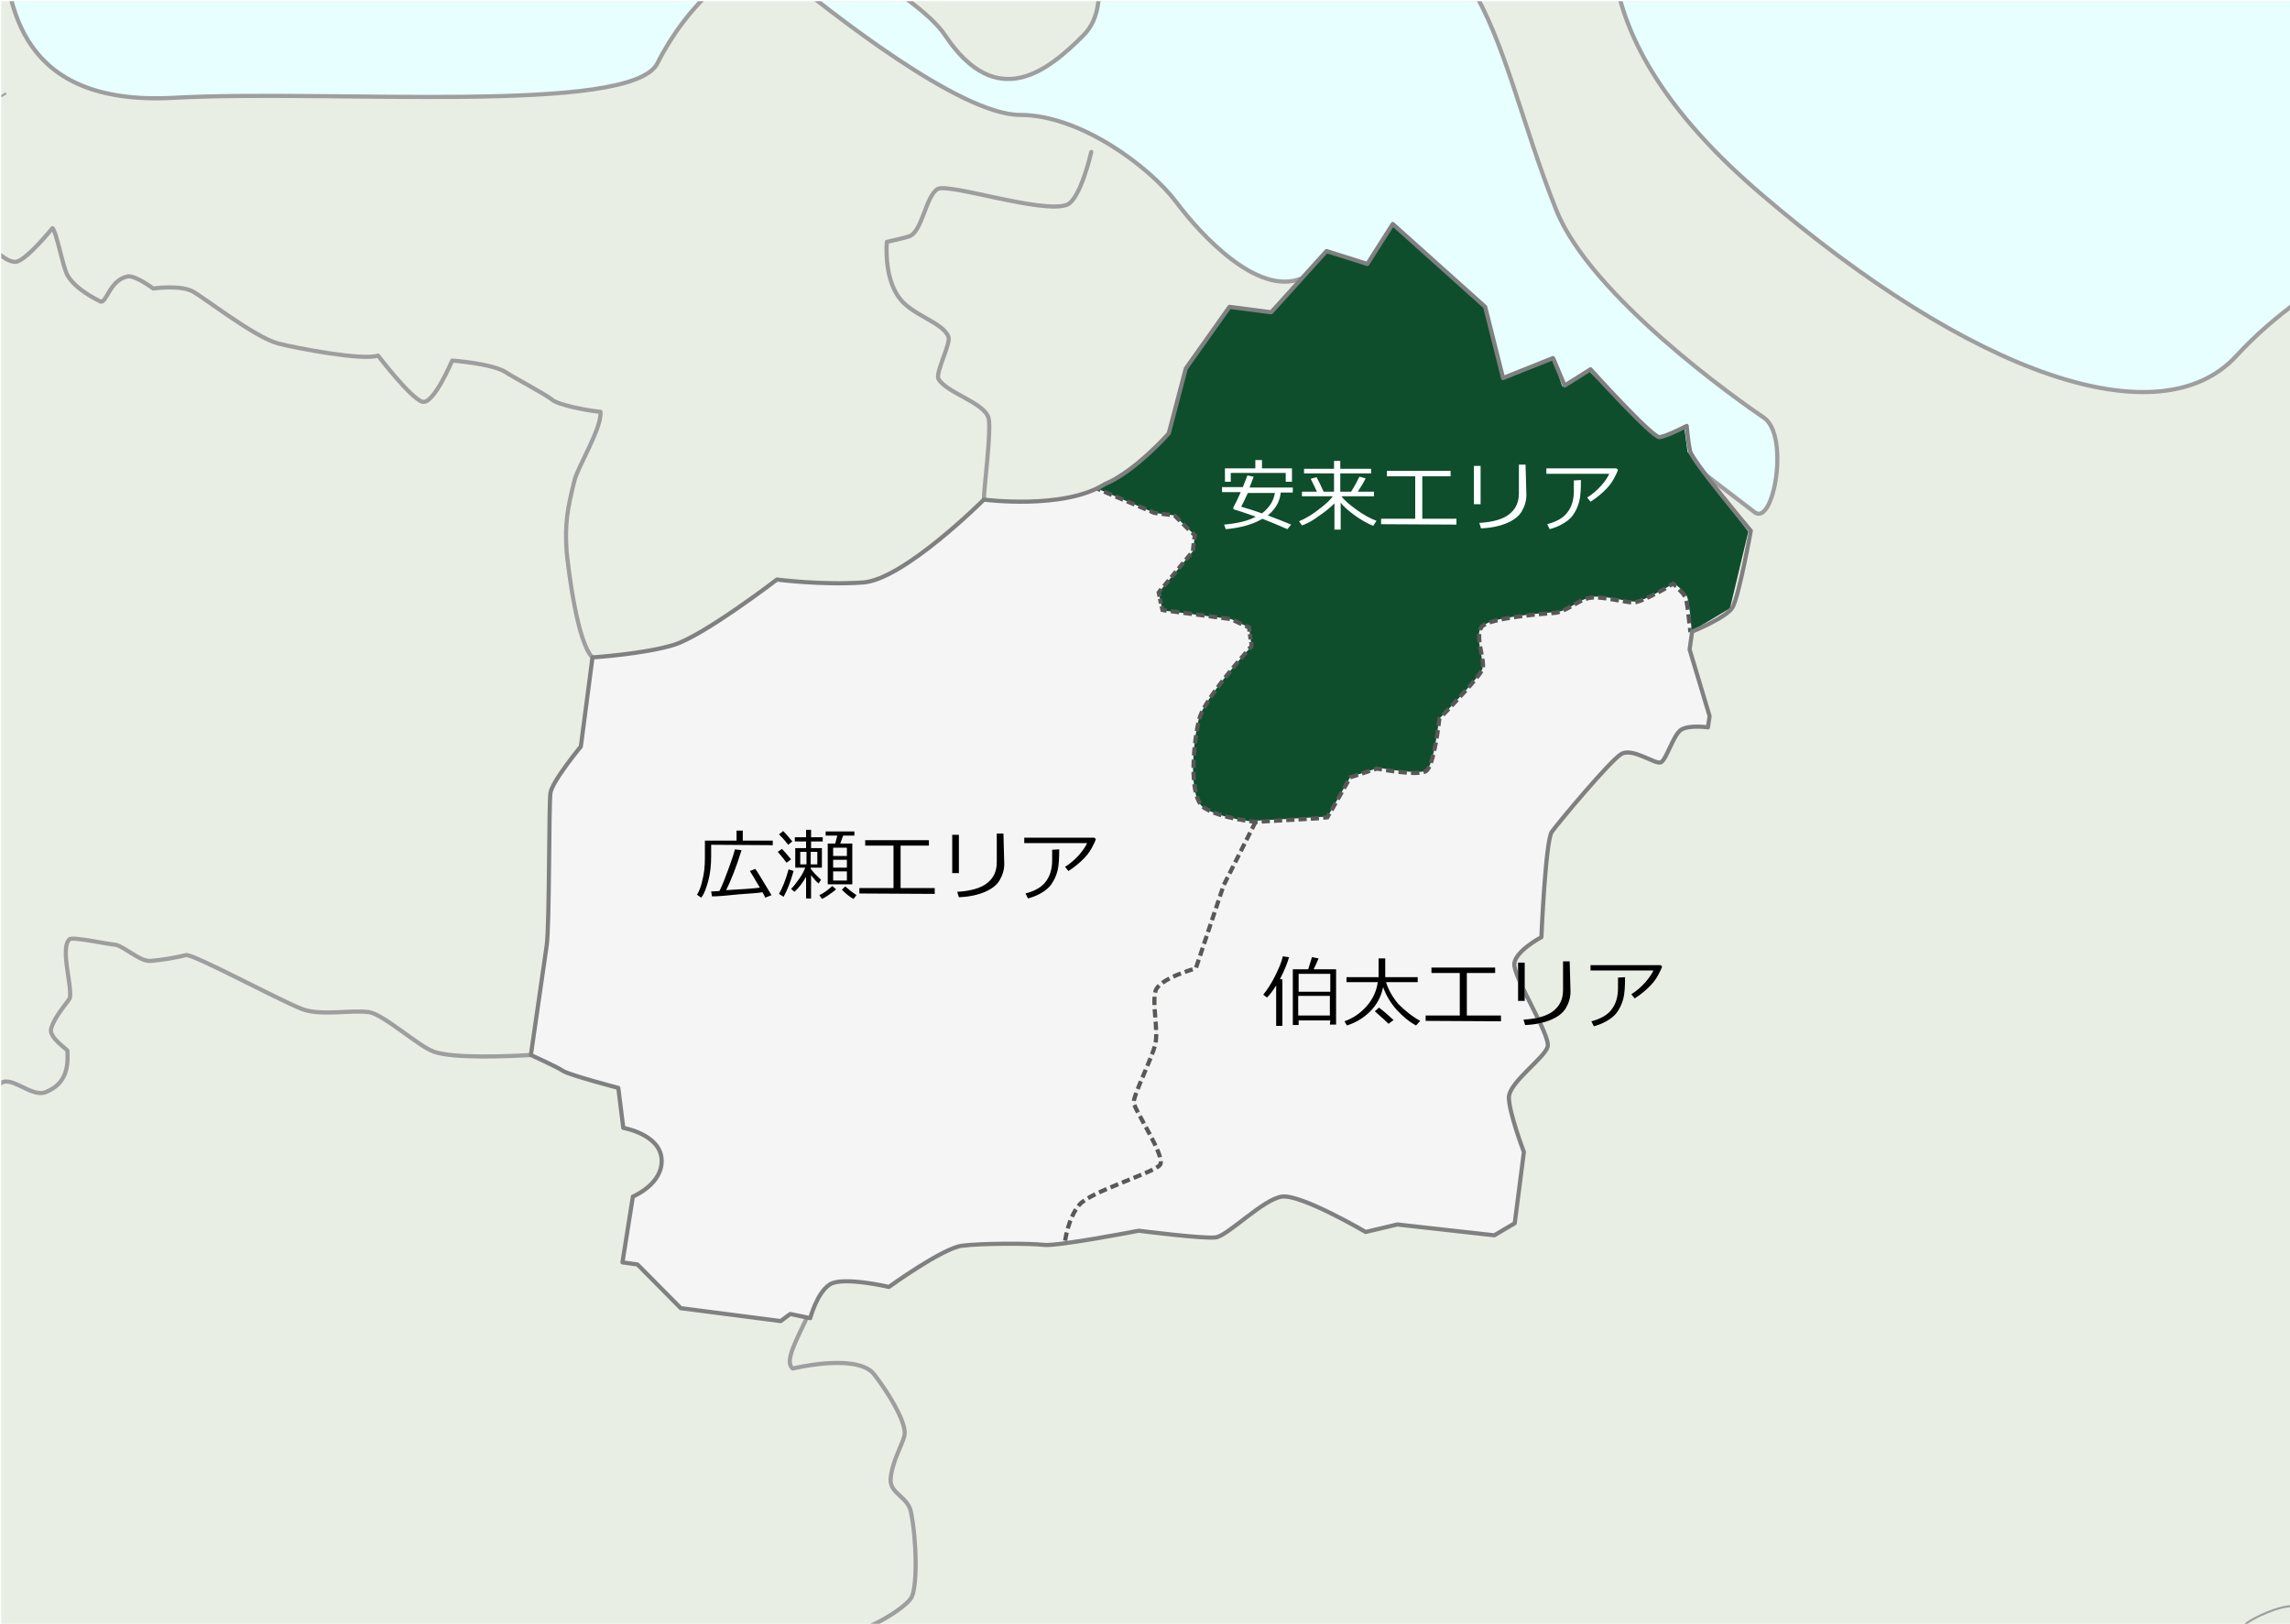 <?xml version="1.0" encoding="utf-8"?>
<!-- Generator: Adobe Illustrator 23.0.3, SVG Export Plug-In . SVG Version: 6.00 Build 0)  -->
<svg version="1.1" id="レイヤー_1" xmlns="http://www.w3.org/2000/svg" xmlns:xlink="http://www.w3.org/1999/xlink" x="0px"
	 y="0px" width="550px" height="390px" viewBox="0 0 550 390" style="enable-background:new 0 0 550 390;" xml:space="preserve">
<style type="text/css">
	.st0{clip-path:url(#SVGID_2_);fill:#E9EEE5;}
	.st1{clip-path:url(#SVGID_4_);}
	.st2{fill:none;}
	.st3{fill:none;stroke:#9E9E9F;stroke-linecap:round;stroke-linejoin:round;}
	.st4{fill:none;stroke:#9E9E9F;stroke-width:0.5;stroke-linecap:round;stroke-linejoin:round;stroke-dasharray:0.227,0.227;}
	.st5{fill:none;stroke:#9E9E9F;stroke-width:0.238;stroke-linecap:round;stroke-linejoin:round;stroke-dasharray:0.227,0.227;}
	.st6{fill:none;stroke:#9E9E9F;stroke-width:0.5;stroke-linecap:round;stroke-linejoin:round;}
	.st7{fill:none;stroke:#9E9E9F;stroke-width:0.357;stroke-linecap:round;stroke-linejoin:round;}
	.st8{fill:#E8FFFF;stroke:#9E9E9F;}
	.st9{fill:#FFFFFF;}
	.st10{fill:#F5F5F5;}
	.st11{fill:#0E4E2C;}
	.st12{fill:none;stroke:#595757;stroke-miterlimit:10;}
	.st13{fill:none;stroke:#595757;stroke-miterlimit:10;stroke-dasharray:1.982,0.991;}
	.st14{fill:none;stroke:#595757;stroke-miterlimit:10;stroke-dasharray:1.83,0.915;}
	.st15{fill:none;stroke:#595757;stroke-miterlimit:10;stroke-dasharray:1.168,0.584;}
	.st16{fill:none;stroke:#595757;stroke-miterlimit:10;stroke-dasharray:2.044,1.022;}
	.st17{fill:none;stroke:#595757;stroke-miterlimit:10;stroke-dasharray:1.281,0.641;}
	.st18{fill:none;stroke:#595757;stroke-miterlimit:10;stroke-dasharray:1.969,0.984;}
	.st19{fill:none;stroke:#595757;stroke-miterlimit:10;stroke-dasharray:2.007,1.004;}
	.st20{fill:none;stroke:#595757;stroke-miterlimit:10;stroke-dasharray:2.183,1.091;}
	.st21{fill:none;stroke:#595757;stroke-miterlimit:10;stroke-dasharray:2,1;}
	.st22{fill:none;stroke:#808080;stroke-linecap:round;stroke-linejoin:round;}
</style>
<g>
	<g>
		<defs>
			<rect id="SVGID_1_" x="0.3" y="0.3" width="550" height="390"/>
		</defs>
		<clipPath id="SVGID_2_">
			<use xlink:href="#SVGID_1_"  style="overflow:visible;"/>
		</clipPath>
		<rect x="-210" y="-35.2" class="st0" width="883.4" height="449.1"/>
	</g>
	<g>
		<defs>
			<rect id="SVGID_3_" x="0.3" y="0.3" width="550" height="390"/>
		</defs>
		<clipPath id="SVGID_4_">
			<use xlink:href="#SVGID_3_"  style="overflow:visible;"/>
		</clipPath>
		<g class="st1">
			<rect x="-2766.4" y="-3261" class="st2" width="5780.9" height="8175.8"/>
			<path class="st3" d="M236.3,120c0-2.7,1.9-17.1,1.1-19.7c-1.2-3.7-10.2-6-12-9.3c-0.8-1.4,3-8.5,2.4-10.1
				c-1.4-3.6-8.9-5.1-12-9.6c-3.6-5.1-2.8-13.2-2.8-13.2s4.6-1,5.5-1.4c3-1.2,3.9-9.7,6.7-11.3c2.6-1.5,25.2,6,31,3.8
				c3.3-1.2,5.9-12.7,5.9-12.7"/>
			<path class="st3" d="M127.5,253.4c-5.4,0.3-18.5,0.9-23.3-0.8c-3.7-1.3-12.1-9-15.6-9.5c-4.4-0.6-11.8,1-16.2-0.8
				c-6-2.4-26-13.2-27.7-12.9c-3,0.7-5.3,1.1-8.5,1.4c-2.6,0.2-6.2-3.4-8.5-3.9c-1.3,0-10.3-2-11-1.3c-2.3,2.1,0.6,10.9,0.1,14
				c-0.1,0.7-3.5,4.1-4.5,7.4c-0.7,2.2,3.9,5,3.9,5.4c0.2,4-0.3,7.9-5.2,9.9c-3.3,1.4-8.1-3.9-10.7-2.2c-1.7,1.1-3.1,10.2-4.9,11.8
				c-2.8,2.6-8.6,3.5-8.6,3.5c-0.3,3.8-3.2,11.7-3.2,15.6c0,3.2,1.8,6.9-0.4,11c-1.6,3-4.7,4.7-6.2,6.9c-1.4,2,6,12.4,5.7,14
				c-0.8,5.7-21.1,11.5-28.2,10.1c-6.4-1.2-9.3-8.2-14.5-10c-4.4-1.6-11,7.5-12,12c-1,4.9,9.7,14.9,5.2,19
				c-1.8,1.7-11.5-0.5-15.4,3.8c-2.7,3-8.9,16.4-8.9,16.4"/>
			<path class="st3" d="M-15.1,53.7c2,0,7.8,2.1,9.2,2.8c3.2,1.6,6.5,6.3,9.5,6.4c2.4,0.1,9-8.1,9-8.1c1,0.9,2.5,9.4,3.6,11.3
				c1.9,3.4,7.1,5.9,7.9,6.3c1.4,0.7,2.2-5.1,6.5-6c1.8-0.4,6.2,2.9,6.2,2.9s6.1-0.9,9.3,0.6c2.6,1.3,15,11.1,20.7,12.6
				c4.3,1.1,20.4,4.2,24,2.9c0,0,7.9,10.4,10.7,11.1c2.7,0.6,7.1-9.9,7.1-9.9s9.4,0.7,12.7,2.7c2.1,1.4,9.4,5.2,11.3,6.7
				c1.5,1.3,8.8,2.7,11.6,2.9c0.5,3.6-5.4,13.2-6.2,16.4c-1.7,6.8-2.4,10.5-1.9,17.3c0.4,3.9,2.5,21.7,6.2,25.3"/>
			<path class="st4" d="M-129.8,378.4c0,0-4.5-4.4-5.5-7.7c-1-3.5-3.5-13.8-6.3-14.2c-5.1-0.7-3.6,2.6-8.9,4
				c-3.2,0.8-16-3.9-17.9-5.5c-1.4-1.7-1.5-10.6,0.1-15.9s3.8-12,2.8-16.7c0,0-10-4-18.7-3.6c-6.8,0.3-11.1,2.8-15.4,3.2
				c-2.3,0.3-8.4,10.6-10.4,11.1c-3.7,0.9-12.6-8.1-17.1-8.3c-1.6-0.1-5.3,1.7-6.4,0.6c-2.1-2.2-1-10.2-3.4-12
				c-3.3-2.6-8.3-6.3-12.5-7.3c-0.9-0.2-9.4-0.4-9.6-1.3c-0.4-1.9,1.7-5.6,2.4-7.4c0.6-1.8-4.5-12.1-5.3-13.9s1.9-7,2-12.1
				c0.1-4.7,1.1-9.6,0.9-14"/>
			<path class="st4" d="M-448.1,449.6c6.4-0.4-1.9,24,1.5,29.3c2.3,3.6,6.9,7.5,9.3,10.1c1.9,2.1-6,11.7-3.2,13.4
				c2.7,1.7,4.4-2.4,8.4-3.1c2.8-0.5,5,2.2,5,2.2c1.9-0.1,5.8,0.7,8.4,2.6c4.1,3,7,7.8,8.5,9.1c1.6,1.4-2.2,11.9-2.5,14.3
				c-0.8,5.9,3.7,10.5,2.8,17.5"/>
			<path class="st4" d="M-343.1,500.1c-0.5-2.8-0.7-6.3,0.5-9.7c1.4-3.8,4.4-7.4,3.6-8.2c-1.2-1.2-10.2-1.6-13.5-2.9
				c-4.9-2-10.3-6.4-12.2-9.3c-0.9-1.4,3.2-8.9,3-11.6c-0.3-3.8-7.9-4.4-4.3-9.8c2.9-4.4,14.4,4.5,17.4,2.4c1.2-0.9,1.2-6.5-0.1-9.4
				c-1.3-3.1,1.4-12,2.3-13.1c1.8-2.2,11.1-0.2,14.6-2.1c3.8-2.1,6.3-6.3,6.3-6.3s2.4,1.4,4.5,0.4c2.2-1,4.4-8.1,7.5-7.6
				c5.9,0.9,16.9,11,22.4,11.4c2.4,0.2,5-8.5,4.5-11.2c-0.4-2.1-1.7-7.2-1.3-9c0.9-3.2,6.2-5,7.7-8.1c0.9-1.9,4.9-9.2,3.5-10.6
				c-2.4-2.3-12.2-3.2-13.7-6c-1.4-2.6-6.7-16.1-6.8-19.1c-5.4-4.4-14.7-5.6-19.9-10.2c-1.6-1.4,2.5-6.2,1.1-8.2
				c-1.5-2.1-6.2-3-8.9-5.7c-1.5-1.5,1-5.3,0.7-6.7"/>
			<path class="st4" d="M-324.2,329.6c1.8-1,13.2-6.1,13.4-7.5c0.5-3.4-2.5-8.9-0.9-11.2c1.2-1.7,7.6-3.9,8.7-6.1
				c0.5-1.1,1.1-5.4-0.6-5.9c-3.1-1-11.1-0.9-13.4-2.3c-3.4-2.2-2.9-4.7-5.3-10c-1.4-3-15.3-20-13.1-22.6c3.2-3.8,18-3.9,23-6.7
				c1.8-1,4.1-8.8,5.8-9.9c4.5-2.7,7.1-5.8,10.8-8.3c1-0.7,4.3,0.1,5.4-0.6"/>
			<path class="st4" d="M-290.2,238.3c3.5,0.5,8.6-3.1,10.7-0.5c1.7,2,9.1,5.5,12.7,9.5c2.7,3-1.7,8.4-0.5,9.6
				c0.4,0.4,7.3,0.6,8.4,0.7"/>
			<path class="st4" d="M50-99.5c-0.1,5.9-4.9,24.8-5,29.3c0,3.7,1.6,11.3,0,17.5c-0.9,3.5-1.9,6.3-2.7,8.1"/>
			<path class="st4" d="M-2.2-11c-6.4-1-41.5-6.7-46.2-6.6c-2.7,0.1-24.6,6.4-27.4,8c-4.4,2.3-12.2,6.3-16,8.3
				c-4.4,3.1-12.4,4.4-14.6,9.1c-2,4.1-4.5,14.9-5.4,20.3c-0.7,3.7,2.7,17.7,2.1,20.5c-0.9,4.1-3.8,16,0.5,18.5
				c3.3,1.9,12.7,4.3,16.5,5.7c3.7,1.3,13,10.8,16.6,11.9C-68.4,86.9-63,86-55,87c4.6,0.6,9.5,4.6,9.5,4.6"/>
			<path class="st4" d="M-45.4,91.6l4.3,8.8c0,0-10.7,12-16.9,13c-3.5,0.5-13.2-3.5-17.1-2.6c-4.3,0.9-1.3,20.2-3.9,22.6
				c-2.9,2.7-22.4-9.2-27.5-6.9c-1.7,0.8,0.2,8.6-1,10.2c-1.1,1.5-8-0.9-12.3-0.2c-3.3,0.5-9.2,6.4-10.3,7.1
				c-1.4,0.9-5.2,8.6-7.5,12.2c-1.9,3.1-6.4,7.4-8.3,10.3l6.7,7c-1.3,2.4-2.2,7.5-5.4,9.8c-2.8,2-7.7,1.2-10.1,3.4
				c-3.4,3.1-4.3,7.3-6.7,9.4c-0.6,0.5-12.1,1-12.5,1.4c-2.9,2.9-5.1,3.7-7.3,8.7c-1.2,2.9,1,6.1,0.6,8.5c-0.2,1-3.6,12.2-6.2,15.5
				c-1.5,1.9-4.2,2-7.5,1.7c-1.8,2.3-7.4,10.5-11.5,13.2c-4,2.6-4.4-0.1-9.1,2.8c-4.2,2.6-4.2,11.2-4.2,11.2
				c-3.3,0.2-23.3-7.2-25.3-6.8c-2.3,0.4-1.7,6.2-6.2,6.6c-1.9,0.2-8.3-1.2-8.3-1.2"/>
			<path class="st4" d="M-45.4,91.6c0,0,5.3-2.3,5.9-5.6c1.1-5.9,6.8-18.7,9.4-21.1c2.3-2.1,10.5-0.3,13.3-2
				c1.5-0.9,1.8-7.2,1.7-9.2"/>
			<path class="st4" d="M-15.1,53.7c0-1.3,3.4-3.7,4.1-5.9c0.5-1.7-4.9-7.2-4.9-8.6c0.2-3.3,0.1-9.8,3.1-14
				C-11,22.7-2.6,24.5,0.5,23c0.2-0.1,0.5-0.3,0.8-0.5"/>
			<path class="st4" d="M-344.3,93.1c-0.7,3.5,1.4,8.1,1.4,12.9c-0.1,7-2.2,14.5-2,20.5c0.1,3.4-5.5,10.3-5.9,13.4
				c-0.1,3.2,8.6,16.6,10.8,21.9c1.8,4.1,5.6,4.6,8.8,7c5.8,4.3,6.8,9,12.5,14c1.6,1.4,0.3,5.6,2.2,6.5c3.6,1.8,7.8,1.1,7.8,1.1
				c1.1,0.7,10.5-5.1,12.9-4.8c2.7,0.4,9.9,26.8,9.9,31.2c0,4-2.7,16.7-4.4,21.3"/>
			<path class="st4" d="M-324.2,329.6c-2.3-0.9-10.6-2.9-14.3-5.2c-2.4-1.5-3.2-7.2-6.4-8.8c-5.5-2.8-19.2,7.7-21.9,2.9
				c-2.2-3.9,5-13.3,6.4-20c0.7-3.2-5.6-12.2-7.9-13.5c-1.3-0.8-3.7,2-5.8,2c-2.3,0-5.2-8.8-7.6-10.2c-2.8-1.6-21.8-2.8-24.7-4.1
				c-3.4-1.5-5.6-8.3-8.6-9.1c-2-0.5-5.1,5.6-6.9,5.4c-3.7-0.6-9.8-1.5-13.4,0.1c-2.9,1.3-6.4,8.1-10.6,10.4
				c-4.5,2.5-20.7,2.6-24,1.9c-6.3-1.2-11.6-6.6-14.5-5.1c-5.3,2.8-5.7,8.6-8.9,13.7c-2.6,4-7.9,5.5-10.8,9.6c-0.7,1.1,3.5,8,4,13.5
				c0.5,5.2-2.8,9-2.3,10.3"/>
			<path class="st4" d="M-502.3,323.3c4.3,1.4,11.8,3.8,15.2,7.3c2.5,2.7-1.2,11-3,13.7c-1.3,2-7.4,1-9.5,4.1
				c-1.5,2.3,10.1,11.9,9.6,13.7c-0.6,1.8-2.9,4.2-2.5,6.3c1.2,6.4,8,13.5,11,19c3.3,6-2.3,24,2,27c1.9,1.3,12-1.4,22.1-1.9
				c4.3-0.2,9,3.7,11.8,4.4c0,0-0.5,5.3-1.2,10.7c-0.5,4.1,2.9,7.5,2.3,9.3c-0.6,1.9-4.2,3.3-5.4,5.8c-1,2,0.2,5.1,1.8,7"/>
			<path class="st4" d="M-770.5,447.6c0,0,11.3,1.7,13.4,1.1c1.5-0.4,4.2-4.8,7.6-5.5c3.4-0.8,10.5,3.1,11.7,3.7
				c2.4,1.2,3.6,6.3,6.2,10.3c2,2.9,5.8,5.3,5.8,5.3"/>
			<path class="st4" d="M-725.7,462.4c0.4,3.3-0.1,13.6,2.3,16.4c2.1,2.5,9.4,11.7,11.6,13.4c4.7,3.6,5,18.2,8.8,23.5
				c2.7,3.7,13.6,4.3,23,6.3c6,1.3,13.5,6.9,13.5,6.9s-3.1,6.5-2.4,9.6c1,4.6,6.6,14.8,5.8,17.8c-1.1,4.3-1.8,10.8-7,19.1
				c-1.9,3-7.1,5.3-9.1,8.5c-1.2,2-5.7,17.2-6.6,19.7"/>
			<path class="st4" d="M-725.7,462.4c2.5-0.2,7.9-9.7,9.3-11.8c3.8-1.4,9,1.5,10.5,1c2.1-0.7,5.9-8.4,8.3-9.6
				c2.1-1,7.5,5.7,12.4,4.8c3.6-0.7,24.4-7.1,26.6-11.2c1-1.9,6.8-7.7,8.1-7.9c2.4-0.2,11.6,5.7,15.3,8.7c3.9,3.1,11.7,4.8,13.3,6.1
				c2,1.7,5.2,7.3,6.8,9c5.1,5.3,13.5,8.2,17,7.8c2.1-0.2,4.3-5.9,6.1-8.8c1.1-1.7,14.5-9.8,17.1-9.3c4.4,0.9,17.2,0.9,17.2,0.9"/>
			<path class="st4" d="M-557.8,442.1c2,3.3,12.6,8.3,15.6,9c4.9,1.1,8.3-3.8,13.4-2.5c2.4,0.6,11.4,13.9,13.7,18.4
				c0.3,0.2,6.3-1.5,11.7-4.9c3.9-2.5,4.7-11,6.6-13c2.1-2.2,9.3-2.1,15.4,0c5.1,1.7,9.1,5.1,11.9,6.6c1.4,0.7-1,10.7,0,11.8
				c1.8,2.2,4.3,2.8,7.7-0.3c2.4-2.2,0-9.7,2.8-12.1c3.7-3.3,8.8-5.2,11-5.5"/>
			<path class="st4" d="M-557.8,442.1c0,0,1.8-14.2-1.4-16.7c-4.2-3.3-17.8-1.8-17.8-1.8s-1.7-8.8-2.9-10c-2.4-2.3-3.8-11.2-6.9-13
				c-2.6-1.4-8.8-0.5-12.4-1.8c-10.7-4.1-20.4-9.9-21.1-10.5c-2.1-1.9,4.7-9.4,5.9-14.4c0.7-2.9-2-7.1-1.8-9.1"/>
			<path class="st4" d="M-616.2,364.8c0,0,3.9-10.2,5-10.7c3.5-1.6,10.6,1.8,13.8-0.2c4.2-2.7,7.6-9.2,7.6-9.2"/>
			<path class="st4" d="M-589.8,344.7c1.4,1.8,14.9,2.7,18.3,3.9c2.1,0.8,4.1,6.6,6.1,7.2c2.8,0.9,11-4.3,14-3.8
				c3.1,0.6,8.4,7.8,11.5,8.8c1.6,0.6,2.7-13.2,5.1-13.9c3.7-1.1,16.4-1.4,17.4-5.1c0.4-1.5,4.8-10.9,6.1-13c1.6-2.6,8.1-3.9,9-5.5"
				/>
			<path class="st4" d="M-616.2,364.8c-2.8-1.9-2.9-6.6-5.3-9.9c-1.7-2.4-5.6-3.7-7.8-4.8c-1.2-2.6-3.3-12.9-2.3-15.5
				c2-4.8,6.1-11.5,5.7-17.1c-0.1-0.9-3.1-3.6-3.9-6.2c-1.7-5.7-2-13.1-3.6-16.1c-0.5-1-14.3-10.5-17.5-12.7
				c-2.4-1.6-5.7,1.3-6.7,0.8c-3.1-1.4-5.9-10.8-7.8-13.8"/>
			<path class="st4" d="M-822.9,396.4c3.8,2.2,11.7,7.9,14.4,12.1c2.8,4.4,7,9.4,10.6,9.8c1.1,0.1,11.9-14.8,12.4-17.1
				c0.4-1.6,5.6-10,5.6-10c2.1,1.2,2.7,6.7,5.6,8c3,1.3,7.9,2.2,7.9,2.2c-1.2,4.3-6.3,18.1-5.2,20c1.5,2.7,5.6,1.8,7.7,4.2
				c1.4,1.5-6.7,22-6.7,22"/>
			<path class="st4" d="M-822.9,396.4c-2.1-0.9-4.1-4.1-4.2-6.4c0.7-3.1,7.1-12.5,7.7-13.2c1.5-0.9,0.4-16.8-5-16.8
				c-5.2,0-7.2,8.4-13,6.9c-2.7-0.7-8.5-4.4-13.9-5.9c-4.2-1.1-8.2,0-9.7-1.5c-2.6-2.7,1.7-17.1,0.5-19.9"/>
			<path class="st4" d="M-959,635.8c-0.1-4.2-4.2-11.3-6.6-10.5c-1.6,0.6-7.3,2.4-9.2,1.8c-2.5-0.9,1.4-9,0.5-10.5"/>
			<path class="st4" d="M-974.3,616.7l-9.5,4.4c-3.5-0.9-6-2.2-9.7-1.2c-3,0.9-7.3,5.3-10.3,6.8c-2.2,1.2-12.5-3.4-13.7-4.9
				c-4-5.1-7.8-7.6-13.1-11.3c-2.2-1.5-12.3-11.6-15.7-11.8"/>
			<path class="st4" d="M-1046.3,598.7c0,0-0.7,11.9-2.1,13.2c-3.3,2.8-17.9,3.7-21.8,1c-4.9-3.5-3.9-12.6-5.3-16.9
				c-0.6-1.9-20.5-4.3-25-5.9c-6.9-2.5-12.8-9-12.8-9c-0.6-0.5-4.3-2.1-6.5-4.6c-0.9-1.1,0-6.4-1.1-7.4c-1.8-1.5-7.5-0.1-8.8-1.6
				c-1.8-2.1,1.3-13.6,0.3-16.1c-0.4-0.9-8.4-0.7-9.6-3.5c-0.7-1.8,0.7-12.4,0.1-13.3c-2.3-3.5-9.6-7.5-13.4-10
				c-2.2-1.4-10.3-5.6-13.7-8.5c-1.9-1.6-3.2-7.1-3.5-9.6"/>
			<path class="st4" d="M-1386.8,703.3c-4.2-2.3-7.3-11.4-9.8-16.2"/>
			<path class="st5" d="M-1315.8,833.3c-1.6,1.3-2.2,4-4.9,7.3c-3.9,4.9-10.2,10.7-12.8,12.1c-2.5,1.3-4.6-0.3-8.3-0.2
				c-7.4,0.2-17.1,1.2-21.7,3.4c-6.6,3-10.1,11.2-10.1,11.2"/>
			<path class="st5" d="M-1315.8,833.3c2-0.2,6.5,4.6,6.9,2.8c0.8-3.4,6.6-9.9,9.7-8.9c5.2,1.7,18.8,13.6,19.6,14.5
				c2,2.4,11.9,3.2,14,5.4c1.8,2,4.8,9,7.3,10.4c6.1,3.4,11-4.9,16.4-2.7c2.8,1.2,5.2,10.2,6.8,12.4c0.7,1,6.7,4.9,9.2,7.7"/>
			<path class="st5" d="M-1225.9,874.9c1.5-1.5,13.8-5.8,15.7-5.9c7.4-0.4,16.2-3,16.2-3"/>
			<path class="st4" d="M-1194,866c0,0,4.7-6.8,5-8.3c1.4-5.6,3.1-21.5,3.6-26.5c0.8-6.5-2.2-13-6.8-15.4
				c-4.2-2.2-15.3,7.6-19.7,5.1c-9.6-5.6-23.3-21.7-23-27.5c0.1-1.9,3.1-9.1,3.8-11.9c0.8-3.1-0.4-8.4,0.2-10.4
				c2.2-7.8,18.6-13.2,25.4-17.7c1.1-0.7,1.1-6.9,0.6-8.7c-1-3.2-7.3,1.8-9.2-0.7c-1.3-1.8,8.6-10.6,10.3-12.8
				c0.9-1.1-3.4-6.5-5.1-7.6c0,0-10.1,2-10.4-2.4c-0.2-3.1,3.5-14.2,3-17.5c-0.2-0.8-13.8-0.2-14.5-0.3c-1.1-0.2-4.2-2.9-7.6-2.7
				c-4.2,0.3-13.9,2.5-16.4,5.7c-2.5,3.1-7,20.6-11.1,20.6c-2.9,0-4.1-6.7-5.7-7.5c-4.5-2.4-16.7-8-20.6-11.4
				c-3-2.7,1.3-7.8-1.9-9.4c-2.4-1.2-12.6,7.2-15.1,4.7c-1.7-1.8-2.3-10.3-8.6-11.8c-7.8-1.9-21-0.1-24.3,0.2
				c-2.1,0.2-7.4-5.1-9.4-5.5c-2.1-0.4-5.5,12.7-8.8,13.6c-2.3,0.7-11.8-2.4-13.2-1c-0.9,0.9-2.5,1.7-5.1,2.9
				c-3.8,1.6-8.2,1.5-8.2,1.5"/>
			<path class="st5" d="M-1113.4,900.4c0,0-1.5-10.3-5-11.1c-4.1-0.9-25.9,0.2-31.2,1.5c-6.4,1.7-8.7,10.6-14.5,13.2
				c-4.3,1.9-16,1.2-13.7-4.9c1.5-4.1,13-16.5,10.4-19.7c-2-2.5-15.4-1.8-22.1-5.6c-3.6-2-4.6-7.7-4.6-7.7"/>
			<path class="st6" d="M265.6,527.2c3.7,0.7,12.3-0.7,13.8-4.2c2.2-5,2.5-21.2,4.4-26.9c1.1-3.3,9.6-10,13.3-9.8
				c2.9,0.2,4.2,8.3,9.3,11.1c2.3,1.3,11.9,9.6,14.2,8.8c5.3-1.8,10-10.1,14.4-9.2c6.3,1.3,13.5,8.2,20.1,6.4
				c4.1-1.1,17.1-8.2,21.4-8.1c5.9,0,12.6,5.5,18.2,5.3c4.7-0.2,13.3-2.4,15.7-5.1c2.8-3.2,3.2-9.5,3-13.2c-0.4-6.7-1.6-15.2-3-23.4
				c-0.9-4.9,1.5-10.8,0.5-15c-0.2-1-2.8-3.7-3-4.6c-0.5-1.9,1.7-9,3.9-10.5c1.1-2.1,2.5-4.8,4.6-5.8c5.4-2.7,16.3,0,19.1,2
				c2.2,1.6,1.9,9.3,4.3,11.1c4.2,3.2,16.1,10.2,21.4,11.9c4.1,1.2,10.2-4.1,14.1-4.1c2.9-0.1,1,4.4,4.4,5.1c2,0.4,7.1-3.5,12.3-5.1
				c8.4-2.6,18.1-3.8,24.2-4.9c3.7-0.7,8.4,1.9,10.4,2.7c2.2,0.8,7.5,13.8,7.5,13.8c1.4,1,7.4-3,8.3-6.3c1.3-5.1-0.8-10.6-1-16.4
				c-0.2-4.6,1.3-12.2,1.6-16.9c0.2-2.5-7.7-9.7-9.2-16.2c-0.8-3.6,3.4-7.5,4.9-9.1c2.3-2.2,9-4.9,11.6-4.8
				c5.9,0.2,7.2,7.5,12.3,8.6c1.2,0.2,8.4-5.8,11-5c4.7,1.3,11.4,5.7,15,2.2c2.3-2.2,5.5-6.7,8.3-11.2c0.9-1.5,3.8,0.4,5.3-1.9
				c2.2-3.4,3.1-11,3.7-12.5c4.4-9,11.8-21.8,17.3-34.1c3-6.7,4.3-14.1,7.1-18.7c3.8-6.1,12.6-9.4,17.9-14.9
				c1.5-1.5-0.1-8.2,1.4-9.4c1.6-1.4,7.7-6.2,9.3-7.2c5.5,1.9,16.7,11.2,20.9,14.8c2.6,2.2,10.3,2.4,16.6,5.1
				c2.6,1.1,8.1,3.3,11.1,6.9c3.9,4.7,6.2,11.4,10,16.8c3,4.2,7.6,7.4,9.9,8.9c2.5,1.7,8.8,2.2,12,2.4c3.9,0.2,4-6.5,7.6-6
				c8.2,1.2,17.1,12.9,24.5,17.5c3,1.9,16.6,5.4,20.3,6.1c1.8,0.3,0.6,6.4,2.3,9.8c0.6,1.3,8,2.7,9.3,3.7c2.2,2.2,7.3,10,7.9,11.1
				c2.3,3.7,8.1,12.2,11.6,14.8c4.3,3.2,8.4,1.6,9.9,5.2c3,7,2.4,25.1,3.9,33c0.4,2.1,1.6,4.2,3,6.3c1.3,2.1-1.3,13-0.4,14.8
				c2.7,5.3,8.4,6.5,13.3,7.5c2.8,0.6,8.5,2,10.6,0.3c3.6-3,10.1-13.9,13.6-16.8c3.3-2.8,8.5-0.8,12-3.7c1-0.9,3.6-9.3,3.5-11.6
				c-0.2-3,0.2-12.6,1.1-13.9c19.6-28.2,110.9-84,166.7-77.2"/>
			<path class="st7" d="M-1095.2,903.7c-0.3,1.5-0.6,13.1,0.9,18.6s2.3,8.8,1.5,12.4c-0.8,3.6-2.6,4.8-4.6,6.2
				c-2.1,1.4-3.9,3.6-4.6,5.9c-0.7,2.4-1.3,5.5-3.8,8.4s-7.7,8.1-7.5,12.8c0.1,4.7,1.3,9.5-0.7,12.8c-2,3.4-4.3,8.6-3.7,10.7
				c0.6,2,1.9,3.5,2.2,4.2s-0.2,3.3-1.2,5.7s-3.7,9.6-6.2,11.8s-4.1,3.4-5.1,6.5s-2.9,9-3.6,11.3c-0.7,2.4-0.5,4.4,1.8,4.2
				c2.3-0.3,5.8-0.9,7.4-1.5c1.6-0.5,4.1,0.3,5.5,0.7c1.3,0.4,1.8,1.8,1.4,2.9c-0.3,1.1-3.5,4.7,1,7.3c4.6,2.6,9.3,6.6,8.6,11.3
				c-0.7,4.7-2.3,9.5-0.9,12.8s2.7,6.4,7.6,6c4.8-0.4,8.3-0.4,10.7-1.1c2.4-0.7,5.6,1.5,4.8,6.1c-0.8,4.5-2.7,7.8-4.8,9.2
				c-2.1,1.4-4,1.2-6.4,7.5s-3.1,9-1.9,11.6c1.2,2.7,1.8,4.9,0.2,5.8c-1.6,1-3.1,1.6-3.8,4c-0.7,2.3-0.5,5.1,1.5,7s5.7,3.2,6.6,4.5
				s3.4,4.4,1.5,6.4s-7.9,8.6-8.7,14.3c-0.7,5.6-1.2,8.6,1.2,12.5c2.4,3.9,5.4,6.9,6.7,8.4c1.3,1.5,1.8,3.9-0.5,8s-7,12.9-4.8,14.4
				s4.2,3.8,5.3,5.4c1.1,1.6,2,4.2,2,5s0.5,1.2,1.2,1.3c0.7,0.1,1.4,0.1,3.6-1s6-1.3,6.3,0s-0.1,3.7-1,4.6s-2,2.3-0.6,3.9
				s3.7,2.9,5.6,2.2c1.9-0.6,4.1-1.8,5.6-2.7c1.4-1,3.9,0.3,4.5,2.7c0.7,2.5,1.5,4,2.9,4.8s5.4,2,7.4,1.8s4.6-0.3,4.5,0.7
				c0,1,0.4,5.3-2,6.3c-2.4,0.9-5.7,3.1-7.5,5.9c-1.8,2.9-3.5,5.3-2.8,7.4s3.7,3.3,5.2,2.9s3.4-0.9,4.4,1.3c1,2.2,2.2,4.8,3.7,5.2
				c1.5,0.4,3.5,0.6,5.4-0.3c1.8-0.9,11.3-3.4,16.8-2.4l77.9,11.7"/>
			<path class="st6" d="M-343.1,500.1c-4.1,0.9-9.5,14-14.6,17.3c-5.6,3.8-18.3,5.9-23.9,8.7c-3.5,1.8-8.8,8.2-11.6,10.5
				c-3.3,2.7-13.4,6.8-16.7,8.5c-2,2.9,18,8.2,21.4,10.3c1,0.7-0.7,7.9,2.8,10.4c3.1,2.2,11.5-0.2,12.8,0.4
				c1.9,0.7,1.4,7.1,5.5,12.1c4.7,5.6,13.2,7.1,15.7,8.8c1,7.9-0.8,31.2,0,39.1c0.4,4.1-15.6,7-16.7,5.6
				c-3.2-4.3-4.7-13.4-12.3-13.7c-7.6-0.2-14.1,15.4-17.2,17.3c-4-2.2-10.1-2.6-13.4-5.9c-3.5-3.5-31.2-20.9-36.7-19.3
				c-2.7,0.8-3.2,6.2-6,7.6c-3.4,3.8-15.6,1.5-18.4,2.6c-4.2,1.8-26.5,15.6-31.2,17.1c-4,1.4-12.2-1.6-14.4-1.8
				c-5.6-0.5-8.8,9.4-15,9.3c-3.7-0.1-15.6-13.3-18.7-16c-3.4-2.9-9.1,8-13.2,6.6c-3.4-1.2-11.9-8.6-16.6-10
				c-6.8-2-26.1-7.9-29.6-9.9c-2-1.1-0.5-5.4-0.8-8.8c-0.2-2.9-11.9-19.7-14.9-19.8c-1.8-0.1-13.5,6-14.6,7.8
				c-1.9,3-1.3,14.5-3,16.8c-1,1.3-10.9-0.8-12.8-0.7c-7.4,0.4-15.7,14-18.9,13.6c-2.8-0.4-11.2-6.8-13.3-10.2
				c-1.2-1.9,2.8-7.9,3.6-10.8c-1.9-2-4.4-9.3-12.4-11.6c-3.9-1.1-30.2,4.4-35.8,4.6c-2.6,0.1-10.2-17.9-13-17.1
				c-3.6,1-15.1,8.4-17.8,11.7c-3.2,4-5.2,11.6-8.2,11.2c-2.7-0.4-13-7-14.5-9.4c-2.2-3.6-1.1-16.9,0.2-22c1.2-4.6-7.3-6.1-11.8-9.8
				c-3.6-3-6.6-7.9-12.6-8.9c0,0-10.3-1.9-11.3,3.8c-0.5,3-2,20.1-4.2,22.6c-3.2,3.6-12.9,7.8-16.9,10.4
				c-4.5,2.8-11.7,22.3-16.3,24.9c-2.2,1.2-15.9-7.9-19.9-6.1c-3.1,1.5-10.3,13-13.2,14.6c-2,1.1-8.3-7-12.4-5.6
				c-5.9,1.8-39.8,16.1-42.7,17.7c-2.4,1.3-8,1.1-10.5,1.5c-1.8,2.9-4.8,11.2-2.5,13.8c5.4,6,17.9,7.2,22.8,13.3
				c2.3,2.9-1.9,11-4.4,13.9c-0.4,0.5-32.4,30.5-40.4,38.3c-2.5,2.4-2.4,12.5-5.3,15.2c-9.6,8.6-18.1,17.8-18.9,24.9
				c-0.2,2,9.1,12.1,8.4,14.2c-2.9,9.7-23.9,30.5-32.5,37.3c-4.7,3.7-24.8,14.6-30.1,16.9c-6.7,2.9-20.1-2.4-30.9,2.7
				c-3.1,1.5-9.4,13.5-12.2,16.5c-3.1,3.4-10.7,9.4-10.8,13.7c-0.6,5.8,13,10.3,15.7,15.2c1.4,2.4-4.4,8.6-6,11.2
				c1.9,4.2,12.8,15,10.8,20.7c0,0-13-1.1-18.1-3.3c-6.7-2.9-26.5-0.7-33.7,3c-8.2,4.2-8.2,15.1-11.8,20.9
				c-2.4,3.9-30.7,11.4-31.2,23.1c-0.7,13.8,6,32.4,7.9,39.4c2.4,9.2-2.4,20.6-4.4,21.4c-6,2.3-8.7-3.7-14.3-0.8
				c-3.2,1.6-12.4,8.7-15.5,11.5c-2.9,2.5-11.1,7.5-13.8,10.5c-3.5,3.9-4.6,13.5-7.5,17.3c-1.1,1.4-11.2-2.1-11.8,0.2
				c-1.4,5.1-4.2,20.9-7.2,19.8c-2.4-0.8-7.3-22.3-9.6-27.5c-0.9-2.1-17.1-21.7-20.7-20.3c-5.7,2.2-16.1,15.4-22.4,16.4
				c-1.7,0.3-9.2-14.4-12.1-12.6s-4,18.2-7.4,18.5c-5.3,0.4-15.1,3.3-23.8,0.4c-10.8-3.6-18.4-8.6-23.8-13.1
				c-2.4-2.8-14.7,5.1-17.5,4.8c0,0-0.8-7.7-2.3-10.9c-1.7-3.3-13-8.1-14.6-13.3c-1.1-3.5,2.6-8.8,1.2-12.1
				c-1.5-3.5-14.3-10.5-16.4-12.7c-1.2-1.1,6.6-15.3,7.5-17.3c1.9-3.9-3-8.3-4.6-12.6c-1.5-4.1-1-25.4,1.2-29.3
				c4.9-8.9,23-12.1,28.3-20.1c1.2-1.9,3.2-11.2,6.8-14.8c2.8-2.8,14.1-19,13.5-23.2c-1.6-1.1-19.6-2.4-22.2-3.5
				c-6-2.5-10.3-4.4-14.1-7.1c-5-3.6-16.5,6.5-21.4,4.7c-3.7-1.4-18.6-4.9-22.5-6.3c-7.2-2.5-10.8-7.5-14-13.6
				c-1.5-3,6.7-15.8,6.6-19.7c-0.2-5.2-1.6-11.7,0.3-16.6c1.6-4.2,9.4-5,9.1-9.3c-0.5-6.1-13.5-6.4-15-7.9c-3.8-3.8,1-11.4,1-19.1"
				/>
			<path class="st3" d="M196.6,310.4c-1.1,1.6-1.9,4.1-3.1,6.7c-2.2,4.8-5.2,10-3.1,11.6c0,0,14.2-3.5,19,0.8
				c1.1,1,8.8,11.7,7.8,15.4c-0.5,2.1-3.1,6.5-3.3,10.5c-0.1,3.4,4.2,4.1,4.9,7.8c1.4,7.1,1.5,17.4,0.2,20.3
				c-1.2,2.7-11.1,8.4-14.9,8.6c-6.1,0.5-21.8,2.2-27.4,4.1c-5.7,1.9-11,10.4-15.2,14.7c-2.2,2.3-0.2,5.6-1.7,8.5
				c-1.3,2.5-5.9,6-7.8,9.9c-2,3.9,1.1,9.7-0.1,11.1c-2,2.5-9.4,9.9-11.2,12.4c-1.7,2.3-2,7.9-3.6,11.8c-1.4,3.4,3.4,3,2.7,7.2
				c-0.6,3.2-6.3,5-6.3,5s-6.2-1.5-9.2-5c-0.3-0.4,1.3-8.3-3.6-10.1c-4.3-1.6-9.7-1.4-16.1-2.8c-1.9-0.4-5.8-4.1-7.8-4.5
				c-3.6-0.8-8.9,3.4-12.3,2.2c-5.2-1.8-21-7.2-21-7.2c-7.6,1.2-15.7,9.5-23.2,7.8c-7.2-1.6-9.4-4.6-13-11.3
				c-1.8-3.5-7.3-4.2-9.2-7.4c-0.9-1.4-0.7-13.2-1.6-14.6C12.4,417.5,8,408,0.7,405.2c-9.7-1.4-15.7,14.3-18.9,17.1
				c-4.7,4.1-25.6,2.7-31.3,0.6c-5.2-2-4.7-11.5-10.8-11.9c-5.1-0.4-17.4-3.7-21.4-8.8c-3.5-4.5-1.8-14.6-3.5-19.6
				c-0.6-1.6-3.4-7.7-5.9-8.5c-9.9-1.3-18-2.6-24.3-1.5c-5.6,1-9.3,3.9-14.5,5.7c-4.7,3.9-16.4,14.2-20.8,17.4
				c-4.5,3.3-17.4,8.1-19.4,13.2c-0.1,3.4,7,15.2,4.9,17.1c-1.9,1.8-8.2,1.1-11,1.8c-2.9,0.7-11.2,0.4-13.5,1.9
				c-3.7,2.4-6.3,9.7-11,13.5c-5.5,4.4-18.2,4.9-22.1,8c-4.6,3.7-2.6,10.6-5.6,13c-4.9,3.7-17.5,1.3-22.7,4.6
				c-2,1.2-1.1,15-4.2,16.6c-2.6,1.3-17.2-0.1-18.3,0.5c-4.6,2.6-1.6,15-4.6,19.2c-2.7,3.8-12.6-1.3-16.8-0.5
				c-0.9,0.2-12.7,7.8-14.9,7.2c-3.2-0.8-7.2-7.5-9.7-7.8c-5.8-0.8-14.5-3.9-23.4-3.9"/>
			<path class="st6" d="M-1465.7,768.6c0-4.5-7.9-15.6-6.4-19.6c6.4-12,36.1-9.4,43.4-20.2c4.6-6.9,5.1-33.6,10.2-36.5
				c1.4-0.8,6.2,2.4,8.8,1.4c3.5-1.3,10.7-6.2,13.2-6.6c1.2-1.8,4.3-5.4,4.5-8.4c-1-4-3.6-7.8-3.6-12.3c0-3.1,6-23.4,5.8-26.4
				c-0.4-6.4-16.7-5.8-18-14.7c-0.9-6.3,9.6-27.2,10.5-33.7c1.1-7.9-3.1-15.7-3.5-24.2c-0.1-1.6-0.2-4.1,1.9-6.3
				c2-2.1,5.2-9.7,5.6-10.9"/>
			<path class="st6" d="M133.4,477.3c-0.3,0.5-1.9,2.7-0.6,5.8c1.3,3,2.4,6.7,6.9,4.8c4.5-1.9,8.4-3.4,12.9-3.4s7.5,0.7,7.7,3.4
				c0.2,2.6-2.2,4.4,4.1,5.1s12.7,3.3,23.5,2.9s17.6,0.4,22,4.2c4.5,3.8,6.7,9.4,10,9.3s7.8-1.1,6.4-2.8c-1.4-1.7-1.3-4-0.9-6.1
				c0.4-2,2.8-2.8,6.8-2s13.4,0.5,14,6.3s1,14.9,5.2,18.1s9.8,4.8,12.7,4.3c-5.7,3.4-10.8,7.8-10.5,10.3c0.4,2.5,4.5,7.6,6.2,11.2
				c1.7,3.6,2.5,5.1,5.1,6.2c2.6,1,4.6,4.2,7.7,13c3.9,11.1,5.4,15.4,5.4,18s0.1,4.3,4.1,7.7s11.8,10,9.5,13.7s-5.5,4.5-5.1,10.5
				s0.6,9.6-4.2,12.3c-4.8,2.7-7.3,9.2-11.6,9.4c-4.4,0.2-7.2-0.2-7.5,3.9c-0.3,4.1-2.4,8.4-5.2,10.8c-2.7,2.4-7,3.2-5.5,7.1
				c1.5,3.9,6.9,20.2,5.5,22s-10.3,5.3-10.8,10.4c-0.4,5.1,1.3,14.1-3,16c-4.4,1.9-6.4,0.2-8.8,4.5c-2.4,4.4-3.4,5.9-3,9.3
				c0.4,3.4,1,6.8-0.7,9.4c-1.7,2.6-3,5-3.1,6.3c-0.1,1.4-0.7,6.3,1.6,6.2s6.6-1.2,6.8,1.8c0.1,3-0.2,7.7,1.5,9.4
				c1.8,1.7,3.3,2.4,3.6,5.4s0.3,4,2.6,6.5s4.7,3.5,4.1,5.8c-0.6,2.3,0,5.4,1.6,6.9s2.6,5.3,2.7,9.5c0.1,4.2-0.5,8.9-1.3,10.3
				c-0.8,1.4-1.9,1.7-1.2,3.7s9.1,16.6,10,14.7c0.9-1.9,5.8-5.8,7.4,2.3s-0.6,11.1,3.2,12.5c3.7,1.4,10.8,5.2,12,11.4
				c1.2,6.3,1.8,10.4-0.6,12.3c-2.4,1.9-3,3.2-3.2,4.9s0.5,2.9-3.9,6s-7.9,8.2-1.6,13c-7.7,5.8-10.4,7.3-12.6,11.8
				c-2.2,4.4-1.9,6.2-1.8,7.4s1.9,2.6-1.4,3.7c-3.3,1.1-5.5,2.8-5.3,4.2s1.2,3.8,1.8,4c0.7,0.1,2.5,1.2,2.6,2.9
				c0,1.7,1.2,5.4-0.4,6.9c-1.7,1.4-4.9,4.9-9.3,8.9c-4.4,4-4.9,4.9-4.6,8.6c0.3,3.7,1.8,6.9,2.8,7.3c0.9,0.4,3.9,0.6,3.2,4.8
				c-0.6,4.2-0.8,7.8-1.6,10.1s-0.6,8.7-1.2,12.6c-0.5,3.9-0.6,9,2.1,12c1.8,2.1,4.8,8.2,4.7,9.7s-0.3,3.2-1,3.3
				c-0.7,0-4.2,0.1-2.7,3.3s7.2,9.3,9.4,9.6c2.2,0.2,7.6-0.3,6.7,5.8c-1,6-2.8,10-5.7,12.7c-2.9,2.7-4.6,5.2-5.8,7.7
				s-3.3,4.6-4.1,4.4s-4.2,2-6.5,4.1c-2.3,2.2-6,8.7-4.5,11.1c1.3,2.2,2.6,4.6,1.8,5s-14.3,7.1-10.9,13c3.4,5.8,6.2,9.3,6.4,14.5
				s0.7,13.8,0.3,14.7c-0.4,1-1.2,1.8-0.7,2.6c0.5,0.8,6.8,9.8,7.6,9.4s4.2-1,5,1.8c0.9,2.7,1.5,3.7,3.6,4c2,0.2,5.7-1.5,5.2,4.6
				s0.2,11.8,0.7,12.8s0.2,2.6-0.5,3.4c-0.7,0.7-1.2,2-0.2,3.6c1.1,1.6,8.4,12.3,10.6,15.3s3.4,3.2,2.8,6.1
				c-0.5,2.8-1.9,6.6-1.4,8.2c0.6,1.7,0.6,4.4,0,5.5s-1.8,2.4-1,3.6s2.7,4.1,2,7.6s-1.4,4.7-4.6,9c-3.2,4.2-6.1,5.1-5.7,6.7
				s2.3,3.2-0.8,6.9c-3.1,3.7-5.7,7.1-5.5,8s0.6,2.4,2.1,1.8s5.4-2.8,6,0.1s4.3,8.8-2.7,14.9c-2.6,2.3-8.2,4.6-11.4,9.2l-2.1-2.9
				c-0.2-0.4-0.2,0.3-0.3,1.2c-0.2,0.9-0.4,1.6-1.4,3.5c-1,1.8-0.5,2.7-0.1,4s0.8,3,1,4.5c0.1,0.8-0.3,3.1-0.9,5.2l23,85.2"/>
			<path class="st8" d="M408.7,113.3l12.8,9.8c4.6,3.1,8.3-18.7,2.1-22.8c-6.2-4.2-41.5-29.1-49.8-49.8s-12.3-40.6-20.7-54
				c-7.6-12-14-28.1-6.8-32.9s50.5-12.8,57.7-12s-8.8,6.4-11.2,12.8c-2.4,6.4-21.6,37.7,29.7,81.8s96.2,59.3,114.6,39.3
				c18.5-20.1,44.5-29.6,56.9-35.3C663.5,18.5,760.6,12.1,818.8,38c49.7,22,137.9,39.3,205.2,33.3v-388.9h-3460v1564.7
				c17.6-2.7,34.4-7.4,41.3-13.5c12.7-11.2,32.9-26.1,44-33.6c11.2-7.5,30.6-8.2,36.6-11.2s16.4,11.9,18.7,20.9
				c2.2,9-11.9,18.7-22.4,39.6s-26.9,84.4-47,84.4c-20.2,0-35.1,16.4-21.6,29.1c13.4,12.7,27.6,14.9,32.1,32.1
				c2.2,8.5,4.8,26.8,6.9,43.1h925.6c-24.1-32.2-48.6-66-61.9-86.4c-20.9-32.1-60.5-65.7-91.8-66.4c-31.4-0.7-97.1-6-109,5.2
				s-32.1,30.6-52.3,29.9c-20.2-0.7-48.5-29.1-67.9-57.5s-26.1,15.7-38.8,26.1c-12.7,10.5-38.8-14.9-47-28.4
				c-8.2-13.4-14.2-32.9-6.7-45.5c7.5-12.7,8.2-26.9,8.2-26.9s0,0-6.7,6.7s-14.9,26.9-26.9,48.5c-11.9,21.6-29.4,36.8-42.5,45.5
				c-24.6,16.4-47,23.9-70.2,28.4c-23.1,4.5-37.3-3.7-51.5-15.7c-14.2-11.9-16.4-24.6-23.1-20.9c-6.7,3.7-17.2,7.5-30.6,3
				c-13.4-4.5-14.2-49.3-21.7-76.9s-40.3-70.2-62.7-87.3c-22.4-17.2-34.3,3.7-56,24.6c-21.6,20.9-60.5,33.6-81.4,37.3
				c-20.9,3.7-27.6,17.2-32.1,35.1s-11.2,17.2-23.9,9.7s-13.4-34.3-14.2-43.3s8.2,0.7,15.7,3.7s13.4-12.7,24.6-29.1
				c11.2-16.4,7.5-33.6,12.7-52.3c5.2-18.7-0.7-62.7-6.7-80.6c-16.4-26.1-11.2-41.8-4.5-55.3c6.7-13.4,20.2-9,29.1-8.2
				c16.4,6.7,50.8-22.4,59.7-44.8c9-22.4,6.7-22.4-1.5-29.9s1.5-15.7,3-23.9s-3.7-32.8-17.9-49.3c-14.2-16.4-23.1-32.9-9.7-35.1
				c13.4-2.2,32.9-15.7,32.1-29.1c-0.8-13.4,3.7-27.6,9-31.4c5.2-3.7,12.2-16,14.9-9.7c2.2,5.2,5.6,14.3,9.9,15
				c20.8,4.1,56-4.2,83,4.1s51.9,18.7,45.7-4.1s-18.7-41.5-41.5-41.5s-4.1-31.1,12.5-22.8s31.1,18.7,60.2,20.7
				c29.1,2.1,62.3,22.8,72.6,41.5c10.4,18.7,18.7,37.4,43.6,47.7c24.9,10.4,45.7,2.1,74.7,10.4c29.1,8.3,60.2,8.3,87.2-4.2
				c27-12.4,68.5-4.1,91.3-24.9c22.8-20.8,56-43.6,56-51.9c0-8.3,8.3-35.3,20.8-31.1c12.4,4.2,54-16.6,68.5-22.8s27-18.7,31.1-31.1
				c4.2-12.5,14.5-31.1,35.3-31.1s10.4,4.2,27-10.4c16.6-14.5,33.2-12.5,45.7-8.3s27,0,37.4-4.2c10.4-4.1,45.7,2.1,64.4,4.2
				c18.7,2.1,81-4.2,116.2-20.8c35.3-16.6,130.8-66.4,174.4-87.2c43.6-20.8,29.1-27,49.8-41.5s78.9-60.2,147.4-76.8
				c68.5-16.6,118.3-47.7,161.9-60.2c43.6-12.5,91.3-66.4,130.8-91.3c39.4-24.9,143.2-78.9,201.4-89.3
				c58.1-10.4,76.8-6.2,112.1-41.5s51.9-78.9,37.4-97.6s-33.2-33.2-27-37.4s54-10.4,76.8-2.1s58.1,10.4,49.8,0s-8.3-18.7-8.3-18.7
				c99.7-10.4,168.1-2.1,205.5,2.1c37.4,4.1,49.8-16.6,62.3-16.6c12.4,0,64.3-4.2,81-12.5c16.6-8.3,35.3-33.2,49.8-16.6
				s43.6,43.6,93.4,51.9S467.7-78.6,474-74.4c6.2,4.2,16.6,33.2,6.2,31.1c-10.4-2.1-85.1-10.4-103.8-10.4c-18.7,0-39.8,8.2-56,4.1
				c-24.9-6.2-56,4.2-58.1,18.7s6.2,31.1-2.1,39.4c-8.3,8.3-20.7,18.7-33.2,0c-12.4-18.7-99.6-54-122.5-58.1
				c-22.8-4.1-93.4-2.1-103.8,0s-2.1,24.9,0,37.4C2.2,0.6,4.3,25.5,41.6,23.5c37.4-2.1,110,4.2,116.3-8.3
				c6.2-12.5,20.8-29.1,31.1-20.8s41.5,33.2,56,33.2s31.1,12.5,37.4,20.8c6.2,8.3,19.7,22.7,30.1,18.5 M-1629.9,108.4
				c-5.6,3.2-10.4,4-14.4,0.8s-12-11.2-22.4-12.8c-10.4-1.6-15.2-12.8-16.8-27.2c-1.6-14.4,1.6-20,8-16c0,0,7.5-2.2,15.2,3.2
				s15.6,18.4,19.2,23.2c7.2,9.6,18.4,14.4,22.4,17.6C-1614.6,100.4-1624.2,105.2-1629.9,108.4z M-1533.7-11.8
				c11.2,12.8,2.4,19.2-10.4,24.8s16.8,13.6,20,26.5c3.2,12.8-12.8,4.8-18.4,0s-14.4,4.8-23.2,1.6c-8.8-3.2-8,2.4-12,12.8
				s-27.3,11.2-35.3,12c-8,0.8-2.4-15.2,8.8-28.8c11.2-13.6,6.4-15.2,6.4-36.1c0-9.6,4-14.4,18.4-18.4
				C-1564.9-21.4-1544.9-24.6-1533.7-11.8z M-1657.9-17.4c2.4-16.8,12.8-36.1,24.8-45.7s21.8-1,34.5,9.6c9.6,8,12.8-1.6,20-2.4
				c7.2-0.8,15.2,4,19.2,8s-8.8,12.8-19.2,18.4c-10.4,5.6-17.6,1.6-30.5,0c-12.8-1.6-8.8,12.8-4,26.4s-3.2,21.6-7.2,29.7
				c-4,8-15.2,4.8-20.8,0.8C-1646.7,23.4-1660.3-0.6-1657.9-17.4z M-1710-23.8c12.8-10.4,35-24.2,39.3-24.1
				c17.6,0.8,11.2,17.6,5.6,24.9c-5.6,7.2-8,7.2-12,4s-10.4,5.6-5.6,16.8s4.8,33.6,5.6,41.7c0.8,8-11.2,2.4-16.8-5.6
				c-5.6-8-15.2-21.6-24.1-27.2C-1726.8,1-1722.8-13.4-1710-23.8z"/>
			<path class="st9" d="M844.7,1351.9c-62.6-21.6-131.6,21.6-250.8,51.7c-19.6-0.7-28.4-4.6-50.6-28.6c-22.2-24-40.9-83.5-40.9-91.5
				s-40.9-1.8-74.6,8.9c-33.8,10.7-64,10.7-120.8,17.8c-56.9,7.1-88,0-105.7-4.4c-17.8-4.5-35.5,17.8-40,37.3
				c-4.4,19.6-11.6,21.3-28.4,24c-16.9,2.7-24-15.1-35.5-18.7c-11.6-3.5-23.1-13.3-35.6-23.1c-12.4-9.8-11.6-12.5-32-10.7
				c-15.9,1.4-10.7-16-7.1-16s17.8,1.8,26.7-0.9c8.9-2.7,5.3-13.3,4.4-28.4c-0.9-15.1-21.3-2.7-25.8,5.3s-16.9,10.7-28.5,6.2
				c-11.6-4.4-59.5,2.7-80.9,6.2c-21.3,3.5-42.6-15.1-48.9-18.7c-6.2-3.5-8.9,27.5-14.2,41.8c-5.3,14.2-40,9.8-51.6,11.6
				c-11.6,1.8-32,0-38.2-6.2s-18.7-7.1-31.1-15.1s-22.2-3.5-34.7-0.9c-12.4,2.7-19.5-5.3-20.4-11.5s-26.6,3.5-32.9,13.3
				c-6.2,9.8-21.3,12.4-32.9,14.2c-11.6,1.8-19.6-10.7-19.6-18.7s-3.6-12.4-19.5-12.4c-16,0-16.9,10.7-26.7,22.2
				c-9.8,11.6-26.6,8.9-40,2.7c-13.3-6.2-3.5,8.9,8,21.3s0,17.8-10.7,22.2c-10.7,4.5-21.3-1.8-40.9-5.3c-19.6-3.6-38.2,16-52.4,16
				s-15.1,6.2-25.8,5.3c-10.7-0.9-32.9-20.4-37.3-30.2c-4.4-9.8-12.4-8.9-19.6,0c-7.1,8.9-23.1,13.3-40,12.4s-13.3-11.6-14.2-25.8
				c-0.9-14.2,2.7-12.4,18.7-13.3s-6.2-20.4-16.9-26.6s-2.7-40-8-54.2s-6.2-32,2.7-47.1s2.7-27.6-10.7-32
				c-13.3-4.5-23.1-8.9-40.9-16.9c-17.8-8-24.9-19.5-40.9-20.4s-45.3-1.8-60.4,12.4c-15.1,14.2-35.5,28.4-72,44.4
				c0,0-26.3,17.2-39,23.2s-28.4,12.7-21.7,37.3c6.7,24.6-11.2,42.6-11.2,62s-3,29.1-17.2,42.6c-14.2,13.4-22.4,10.5-31.4,9
				s-11.9,26.1-14.2,57.5c-0.8,11.8-1.4,23.6-2.5,34.9h2114v-196.6C963,1297.6,883.9,1365.5,844.7,1351.9z"/>
			<g>
				<path class="st10" d="M254.7,298.6c-1.9,0.2-3.4,0.3-4.1,0.2c-3.2-0.4-15-0.4-19.6,0.2s-17.6,9.9-17.6,9.9s-11.1-2.6-14.2-0.6
					c-3.1,2-4.7,8.1-4.7,8.1l-4.8-1l-2.3,1.7l-24-3.1L153,303.5l-3.6-0.5l2.5-15.8c0,0,7.3-3,6.9-9c-0.4-6-9.2-7.5-9.2-7.5l-1.2-9.6
					c0,0-11.8-3.1-13.3-4.1s-7.7-3.8-7.7-3.8s3.2-21.3,3.8-26.3c0.7-5,0.5-33.8,0.9-36.6c0.4-2.7,7.3-11.2,7.3-11.2l2.8-21.4
					c0,0,12.3-0.8,19.5-3s24.8-15.7,24.8-15.7s10.8,1.4,20.7,0.7s29-19.9,29-19.9s10.6,0.7,15,0.4c4.5-0.3,12.1-3.1,12.1-3.1
					l13.9,5.9l4.8,0.6l4.9,4.8l-0.5,3.8l-8.2,9.9l0.9,4.3l16.5,2.1l4.3,2l0.6,4.5c0,0-11.4,12.4-12.7,17.6
					c-1.3,5.2-2.7,18.6,1.2,21.2c3.9,2.6,12.4,3.4,12.4,3.4l-7.7,15.3l-6.7,20c0,0-8.9,2.4-9.7,5.5s0.7,9.2,0,12.6
					c-0.8,3.5-5.3,12.3-5.2,14.1c0.1,1.8,7.8,13.1,6.3,15s-16.8,6.4-19.4,9.6c-2.7,3.2-3.4,8.7-3.4,8.7L254.7,298.6z"/>
				<path class="st11" d="M263.4,117.3l13.9,5.9l4.8,0.6l4.9,4.8l-0.5,3.8l-8.2,9.9l0.9,4.3l16.5,2.1l4.3,2l0.6,4.5
					c0,0-11.4,12.4-12.7,17.6c-1.3,5.2-2.7,18.6,1.2,21.2c3.9,2.6,12.4,3.4,12.4,3.4l17.2-1l5.5-9.6l6.4-2.1c0,0,9.8,1.9,11.8,0.6
					c2-1.2,3.2-12.6,3.2-12.6s9.8-10,10.4-12s-2-7.9-0.2-10.1c1.8-2.1,14.8-3.1,17.5-3.3s5.6-3.1,8.4-3.6s8.4,1.1,10.5,1.1
					s9.4-4.4,9.4-4.4s2.2,1.8,3,3c0.8,1.3,1.2,8.5,1.2,8.5l9.7-5.8l4.4-18.4l-14.6-19.2l-0.8-6l-6.5,2.7l-16.6-16.3l-6.2,3.9L373,86
					l-12,4.8l-4.3-17.1l-22.2-19.9l-6.1,9.6l-9.8-3.1L305.3,75l-10-1.3l-10.5,14.8c0,0-2.6,11.6-4.1,15.6
					C279.3,108.1,263.4,117.3,263.4,117.3z"/>
				<path class="st10" d="M255.9,298.4c6.9-0.9,17.5-2.9,17.5-2.9s15.6,2,18.5,1.6s11.4-9.2,15.9-9.8c4.6-0.6,20.1,8.5,20.1,8.5
					l7.6-1.8l23.3,2.6l4.9-2.9l2.2-17.1c0,0-3.6-9.5-3.6-13.1s8.6-9.5,9.3-12.2c0.8-2.7-8.4-16.9-8-20s6.5-6.3,6.5-6.3
					s1-23.2,2.5-25.3s14-17.1,16.7-18.7s8.2,2.6,9.5,2s2.9-6.3,4.7-7.7s6.6-0.7,6.6-0.7l0.4-2.7l-4.8-16l0.6-4.3l0,0
					c0,0-0.5-7.2-1.2-8.5c-0.8-1.3-3-3-3-3s-7.3,4.4-9.4,4.4s-7.7-1.6-10.5-1.1s-5.6,3.4-8.4,3.6s-15.7,1.2-17.5,3.3
					s0.8,8.1,0.2,10.1c-0.6,2-10.4,12-10.4,12s-1.2,11.4-3.2,12.6c-2,1.2-11.8-0.6-11.8-0.6l-6.4,2.1l-5.5,9.6l-17.2,1l0,0
					l-7.7,15.3l-6.7,20c0,0-8.9,2.4-9.7,5.5s0.7,9.2,0,12.6c-0.8,3.5-5.3,12.3-5.2,14.1c0.1,1.8,7.8,13.1,6.3,15s-16.8,6.4-19.4,9.6
					C256.6,292.6,255.9,298.4,255.9,298.4z"/>
				<g>
					<g>
						<g>
							<line class="st12" x1="263.4" y1="117.3" x2="264.3" y2="117.7"/>
							<polyline class="st13" points="265.2,118.1 277.3,123.2 282.1,123.8 285.9,127.6 							"/>
							<polyline class="st12" points="286.3,127.9 287,128.6 286.8,129.6 							"/>
							<polyline class="st14" points="286.7,130.5 286.5,132.4 279.2,141.2 							"/>
							<polyline class="st12" points="278.9,141.5 278.3,142.3 278.5,143.3 							"/>
							<line class="st15" x1="278.6" y1="143.8" x2="278.9" y2="145.3"/>
							<polyline class="st12" points="279,145.6 279.2,146.5 280.2,146.7 							"/>
							<polyline class="st16" points="281.2,146.8 295.7,148.7 298.6,150.1 							"/>
							<polyline class="st12" points="299.1,150.3 300,150.7 300.1,151.7 							"/>
							<line class="st17" x1="300.2" y1="152.3" x2="300.4" y2="153.9"/>
							<path class="st12" d="M300.5,154.2l0.1,1c0,0-0.2,0.3-0.7,0.7"/>
							<path class="st18" d="M299.3,156.7c-3,3.4-10.3,12-11.3,16.1c-1.3,5.2-2.7,18.6,1.2,21.2c3.9,2.6,12.4,3.4,12.4,3.4l15.7-0.9
								"/>
							<polyline class="st12" points="317.8,196.4 318.8,196.3 319.3,195.4 							"/>
							<path class="st19" d="M319.8,194.6l4.5-7.9l6.4-2.1c0,0,9.8,1.9,11.8,0.6s3.2-12.6,3.2-12.6s9.8-10,10.4-12s-2-7.9-0.2-10.1
								c1.8-2.1,14.8-3.1,17.5-3.3s5.6-3.1,8.4-3.6s8.4,1.1,10.5,1.1c1.6,0,5.9-2.4,8.1-3.6"/>
							<path class="st12" d="M400.9,140.7c0.5-0.3,0.9-0.5,0.9-0.5s0.3,0.3,0.8,0.6"/>
							<path class="st20" d="M403.3,141.6c0.5,0.5,1.1,1.1,1.4,1.7c0.5,0.9,0.9,4.8,1.1,7"/>
							<path class="st12" d="M405.9,150.8c0,0.6,0.1,1,0.1,1"/>
						</g>
					</g>
					<path class="st21" d="M301.6,197.3l-7.7,15.3l-6.7,20c0,0-8.9,2.4-9.7,5.5s0.7,9.2,0,12.6c-0.8,3.5-5.3,12.3-5.2,14.1
						c0.1,1.8,7.8,13.1,6.3,15s-16.8,6.4-19.4,9.6c-2.7,3.2-3.4,8.7-3.4,8.7"/>
				</g>
				<path class="st22" d="M356.7,73.7l-22.2-19.9l-6.1,9.6l-9.8-3.1L305.3,75l-10-1.3l-10.5,14.8l-4.1,15.6c0,0-8.1,9.2-15.4,12.2
					c-9.8,6.2-29,3.7-29,3.7s-19.2,19.2-29,19.9c-9.9,0.7-20.7-0.7-20.7-0.7s-17.6,13.5-24.8,15.7s-19.5,3-19.5,3l-2.8,21.4
					c0,0-7,8.5-7.3,11.2c-0.4,2.7-0.2,31.5-0.9,36.6c-0.7,5-3.8,26.3-3.8,26.3s6.2,2.8,7.7,3.8s13.3,4.1,13.3,4.1l1.2,9.6
					c0,0,8.8,1.5,9.2,7.5s-6.9,9-6.9,9l-2.5,15.8l3.6,0.5l10.4,10.5l24,3.1l2.3-1.7l4.8,1c0,0,1.6-6.1,4.7-8.1
					c3.1-2,14.2,0.6,14.2,0.6s13-9.4,17.6-9.9c4.6-0.6,16.4-0.6,19.6-0.2c3.2,0.4,22.8-3.4,22.8-3.4s15.6,2,18.5,1.6
					s11.4-9.2,15.9-9.8c4.6-0.6,20.1,8.5,20.1,8.5l7.6-1.8l23.3,2.6l4.9-2.9l2.2-17.1c0,0-3.6-9.5-3.6-13.1s8.6-9.5,9.3-12.2
					c0.8-2.7-8.4-16.9-8-20s6.5-6.3,6.5-6.3s1-23.2,2.5-25.3s14-17.1,16.7-18.7s8.2,2.6,9.5,2s2.9-6.3,4.7-7.7s6.6-0.7,6.6-0.7
					l0.4-2.7l-4.8-16l0.6-4.3c0,0,8.2-3.3,9.7-5.8s4.4-18.4,4.4-18.4s-14.1-16.8-14.6-19.2c-0.5-2.4-0.8-6-0.8-6s-4.8,2.5-6.5,2.7
					S382,88.7,382,88.7l-6.2,3.9L373,86l-12,4.8L356.7,73.7z"/>
			</g>
		</g>
	</g>
</g>
<g>
	<g>
		<path class="st9" d="M304.5,123.8c2.2,0.8,4.1,1.6,5.6,2.2l-0.9,1.1c-2-0.9-4-1.7-6-2.5c-2.2,1.3-5.2,2.2-8.8,2.5L294,126
			c3.3-0.3,5.8-0.9,7.6-1.9c-2.3-0.8-4-1.4-5.1-1.7c-0.2,0-0.3-0.2-0.3-0.5c0.5-0.9,1.1-2.1,1.8-3.7h-4.5V117h5
			c0.5-1.2,0.8-2.1,1.1-2.8l1.5,0.3c-0.2,0.6-0.6,1.5-1,2.6h10.4v1.2h-2.9C307.4,120.5,306.3,122.3,304.5,123.8z M308.8,115.7v-2.1
			h-13.2v2.1h-1.4v-3.2h7.3v-2h1.6v2h7.2v3.2H308.8z M303.1,123.3c1.8-1.4,2.8-3,3.1-4.9h-6.5c-0.7,1.5-1.2,2.6-1.6,3.3
			C299.5,122.1,301.1,122.6,303.1,123.3z"/>
		<path class="st9" d="M312.7,126.2l-0.7-1c1.7-0.7,3.3-1.7,4.8-2.9c1.6-1.2,2.7-2.2,3.3-3.1h-7.4v-1.1h3.6
			c-0.7-1.5-1.2-2.5-1.5-3.1l1.4-0.4c0.4,0.7,1,1.9,1.7,3.5h2.5v-4.4h-7.2v-1.1h7.2v-1.9h1.5v1.9h7.4v1.1h-7.4v4.4h2.6
			c0.9-1.4,1.5-2.6,2-3.6l1.5,0.4c-0.5,1-1.1,2-1.9,3.2h3.9v1.1h-7.8c0.6,0.9,1.9,2,3.7,3.3c1.8,1.3,3.4,2.1,4.7,2.6l-0.8,1.2
			c-1.4-0.6-2.9-1.4-4.4-2.5s-2.7-2.1-3.4-3.1v6.5h-1.5v-6.3c-1,1-2.2,2-3.7,3C315.5,124.9,314.1,125.7,312.7,126.2z"/>
		<path class="st9" d="M349.8,126l-18.1-0.1v-1.3h8.2v-10.2h-6.8v-1.3h15.3v1.3h-6.8v10.2h8.2L349.8,126z"/>
		<path class="st9" d="M355.6,121.1H354v-9.2h1.6V121.1z M366.6,118.9c0,1.4-0.4,2.7-1.1,3.9c-0.7,1.2-1.9,2.1-3.5,2.8
			s-3.7,1.2-6.3,1.3l-0.4-1.3c3.3-0.2,5.7-0.9,7.2-2.1s2.3-2.8,2.3-5v-6.9h1.6L366.6,118.9z"/>
		<path class="st9" d="M388.6,112.8c-0.1,0.4-0.4,1.1-1,2.2s-1.4,2.1-2.6,3.2s-2.2,1.8-3,2.3l-0.8-1c1.3-0.8,2.4-1.8,3.4-2.9
			s1.6-2.1,1.9-2.8h-15.1v-1.3h16.8L388.6,112.8z M379.7,115.3c0,2.2-0.1,3.9-0.4,5.1s-0.8,2.3-1.5,3.3s-1.7,1.7-2.8,2.3
			c-1.1,0.6-2.1,0.9-2.8,1.1l-0.6-1.2c2.3-0.6,4-1.6,4.9-2.9c1-1.3,1.5-3,1.5-5.1v-2.5L379.7,115.3z"/>
	</g>
	<g>
		<g>
			<path class="st9" d="M306.5,246.4v-9.7c-0.7,1.1-1.4,2.1-2.2,2.9l-0.9-0.7c0.9-1.1,1.9-2.6,2.8-4.4c0.9-1.8,1.6-3.4,1.9-4.8
				l1.5,0.2c-0.4,1.4-1.1,3.2-2.2,5.3h0.6v11.2H306.5z M319.5,245.1h-7.6v1.1h-1.4v-13.4h3.7c0.2-0.6,0.5-1.6,0.9-2.9l1.6,0.3
				c-0.5,1.2-0.9,2-1.2,2.6h5.4v13.3h-1.5L319.5,245.1z M311.8,243.9h7.6v-4.7h-7.6V243.9z M319.5,238.2v-4.3h-7.6v4.3H319.5z"/>
			<path class="st9" d="M341.1,245.2l-1,1.1c-1.7-0.9-3.2-2.2-4.7-3.8c-1.4-1.6-2.5-3.4-3.2-5.4c-0.5,2.3-1.5,4.2-3.1,5.8
				s-3.4,2.7-5.6,3.4l-0.6-1c2-0.7,3.8-1.9,5.3-3.6c1.5-1.7,2.4-3.6,2.7-5.8h-7.5v-1.2h7.7v-4.5h1.6v4.5h7.8v1.2h-7.6
				c0.5,1.7,1.5,3.5,2.9,5.2C337.4,242.7,339.1,244.1,341.1,245.2z M334.7,245l-1.2,0.9c-0.6-0.6-1.7-1.6-3.3-3l1-0.9
				C332.5,243,333.6,244,334.7,245z"/>
			<path class="st9" d="M360.5,245.3l-18.1-0.1v-1.3h8.2v-10.2h-6.8v-1.3h15.3v1.3h-6.8v10.2h8.2L360.5,245.3z"/>
			<path class="st9" d="M366.2,240.4h-1.6v-9.2h1.6V240.4z M377.2,238.2c0,1.4-0.4,2.7-1.1,3.9s-1.9,2.1-3.5,2.8s-3.7,1.2-6.3,1.3
				l-0.4-1.3c3.3-0.2,5.7-0.9,7.2-2.1s2.3-2.8,2.3-5v-6.9h1.6L377.2,238.2z"/>
			<path class="st9" d="M399.2,232.1c-0.1,0.4-0.4,1.1-1,2.2c-0.6,1.1-1.4,2.1-2.6,3.2c-1.2,1.1-2.2,1.8-3,2.3l-0.8-1
				c1.3-0.8,2.4-1.8,3.4-2.9c1-1.2,1.6-2.1,1.9-2.8H382v-1.3h16.8L399.2,232.1z M390.3,234.7c0,2.2-0.1,3.9-0.4,5.1
				c-0.3,1.2-0.8,2.3-1.5,3.3s-1.7,1.7-2.8,2.3c-1.1,0.6-2.1,0.9-2.8,1.1l-0.6-1.2c2.3-0.6,4-1.6,4.9-2.9c1-1.3,1.5-3,1.5-5.1v-2.5
				L390.3,234.7z"/>
		</g>
		<g>
			<path d="M306.5,246.4v-9.7c-0.7,1.1-1.4,2.1-2.2,2.9l-0.9-0.7c0.9-1.1,1.9-2.6,2.8-4.4c0.9-1.8,1.6-3.4,1.9-4.8l1.5,0.2
				c-0.4,1.4-1.1,3.2-2.2,5.3h0.6v11.2H306.5z M319.5,245.1h-7.6v1.1h-1.4v-13.4h3.7c0.2-0.6,0.5-1.6,0.9-2.9l1.6,0.3
				c-0.5,1.2-0.9,2-1.2,2.6h5.4v13.3h-1.5L319.5,245.1z M311.8,243.9h7.6v-4.7h-7.6V243.9z M319.5,238.2v-4.3h-7.6v4.3H319.5z"/>
			<path d="M341.1,245.2l-1,1.1c-1.7-0.9-3.2-2.2-4.7-3.8c-1.4-1.6-2.5-3.4-3.2-5.4c-0.5,2.3-1.5,4.2-3.1,5.8s-3.4,2.7-5.6,3.4
				l-0.6-1c2-0.7,3.8-1.9,5.3-3.6c1.5-1.7,2.4-3.6,2.7-5.8h-7.5v-1.2h7.7v-4.5h1.6v4.5h7.8v1.2h-7.6c0.5,1.7,1.5,3.5,2.9,5.2
				C337.4,242.7,339.1,244.1,341.1,245.2z M334.7,245l-1.2,0.9c-0.6-0.6-1.7-1.6-3.3-3l1-0.9C332.5,243,333.6,244,334.7,245z"/>
			<path d="M360.5,245.3l-18.1-0.1v-1.3h8.2v-10.2h-6.8v-1.3h15.3v1.3h-6.8v10.2h8.2L360.5,245.3z"/>
			<path d="M366.2,240.4h-1.6v-9.2h1.6V240.4z M377.2,238.2c0,1.4-0.4,2.7-1.1,3.9s-1.9,2.1-3.5,2.8s-3.7,1.2-6.3,1.3l-0.4-1.3
				c3.3-0.2,5.7-0.9,7.2-2.1s2.3-2.8,2.3-5v-6.9h1.6L377.2,238.2z"/>
			<path d="M399.2,232.1c-0.1,0.4-0.4,1.1-1,2.2c-0.6,1.1-1.4,2.1-2.6,3.2c-1.2,1.1-2.2,1.8-3,2.3l-0.8-1c1.3-0.8,2.4-1.8,3.4-2.9
				c1-1.2,1.6-2.1,1.9-2.8H382v-1.3h16.8L399.2,232.1z M390.3,234.7c0,2.2-0.1,3.9-0.4,5.1c-0.3,1.2-0.8,2.3-1.5,3.3
				s-1.7,1.7-2.8,2.3c-1.1,0.6-2.1,0.9-2.8,1.1l-0.6-1.2c2.3-0.6,4-1.6,4.9-2.9c1-1.3,1.5-3,1.5-5.1v-2.5L390.3,234.7z"/>
		</g>
	</g>
	<g>
		<path d="M170.8,202.9v2.7c0,2.2-0.2,4.2-0.7,6s-1,3.2-1.7,4l-1-0.7c0.5-0.8,1-2,1.3-3.5c0.4-1.5,0.6-3.3,0.6-5.3v-4.2h7.6v-2.4
			h1.5v2.4h7.2v1.1L170.8,202.9z M171,215.3l-0.2-1.2c0.2,0,0.9,0,2-0.1c0.7-1.4,1.4-3.2,2.2-5.4s1.3-3.7,1.5-4.6l1.6,0.2
			c-1.3,4.2-2.6,7.4-3.7,9.6c3.8-0.2,6.5-0.4,8.1-0.6c-1.1-1.9-1.9-3.2-2.4-4l1.3-0.5c0.5,0.6,1.7,2.7,3.9,6.3l-1.5,0.6
			c-0.1-0.2-0.3-0.7-0.7-1.3c-1,0.2-2.9,0.3-5.6,0.5C174.6,215.1,172.5,215.3,171,215.3z"/>
		<path d="M188.9,207.2c-0.6-0.8-1.3-1.7-2.1-2.6l1-0.7c0.9,0.9,1.6,1.8,2.2,2.5L188.9,207.2z M188.2,215.4l-1.1-0.7
			c0.8-1.4,1.6-3.3,2.3-5.9l1.2,0.4C189.9,211.7,189.1,213.8,188.2,215.4z M189.3,202.9c-0.3-0.4-1-1.3-2.2-2.5l1-0.8
			c0.9,0.9,1.6,1.8,2.2,2.5L189.3,202.9z M190.8,214.2l-0.8-0.7c0.7-0.7,1.3-1.5,2-2.5s1.1-1.8,1.4-2.6H191v-4.7h2.6v-1.6h-2.7v-1
			h2.7v-1.8h1.2v1.8h2.8v1h-2.8v1.6h2.6v4.7h-2.7v0.2c0.5,0.8,1.4,1.7,2.5,2.7l-0.6,0.9c-0.6-0.5-1.2-1.2-1.8-2v5.6h-1.2v-5.2
			C192.8,212,191.9,213.2,190.8,214.2z M193.7,204.6h-1.5v3h1.5V204.6z M196.3,204.6h-1.6v3h1.6V204.6z M197.4,215.9l-0.6-0.9
			c1.1-0.5,2.1-1.3,3.1-2.2l0.9,0.8c-0.4,0.4-1,0.8-1.7,1.3C198.4,215.4,197.9,215.7,197.4,215.9z M198.8,212.4v-9.8h1.8l0.5-1.9
			h-2.8v-1h6.9v1h-2.7l-0.7,1.9h2.9v9.8H198.8z M203.4,209.3h-3.3v2.2h3.3V209.3z M200.1,208.4h3.3v-1.9h-3.3V208.4z M203.4,203.6
			h-3.3v2h3.3V203.6z M205,215.9c-1-0.5-1.9-1.3-2.8-2.2l0.8-0.8c0.9,0.8,1.8,1.5,2.7,2.1L205,215.9z"/>
		<path d="M224.5,214.7l-18.1-0.1v-1.3h8.2v-10.2h-6.8v-1.3h15.3v1.3h-6.8v10.2h8.2L224.5,214.7z"/>
		<path d="M230.3,209.7h-1.6v-9.2h1.6V209.7z M241.2,207.5c0,1.4-0.4,2.7-1.1,3.9c-0.7,1.2-1.9,2.1-3.5,2.8s-3.7,1.2-6.3,1.3
			l-0.4-1.3c3.3-0.2,5.7-0.9,7.2-2.1c1.5-1.2,2.3-2.8,2.3-5v-6.9h1.6L241.2,207.5z"/>
		<path d="M263.2,201.5c-0.1,0.4-0.4,1.1-1,2.2c-0.6,1.1-1.4,2.1-2.6,3.2c-1.2,1.1-2.2,1.8-3,2.3l-0.8-1c1.3-0.8,2.4-1.8,3.4-2.9
			c1-1.2,1.6-2.1,1.9-2.8H246v-1.3h16.8L263.2,201.5z M254.4,204c0,2.2-0.1,3.9-0.4,5.1c-0.3,1.2-0.8,2.3-1.5,3.3s-1.7,1.7-2.8,2.3
			s-2.1,0.9-2.8,1.1l-0.6-1.2c2.3-0.6,4-1.6,4.9-2.9c1-1.3,1.5-3,1.5-5.1v-2.5L254.4,204z"/>
	</g>
</g>
</svg>
